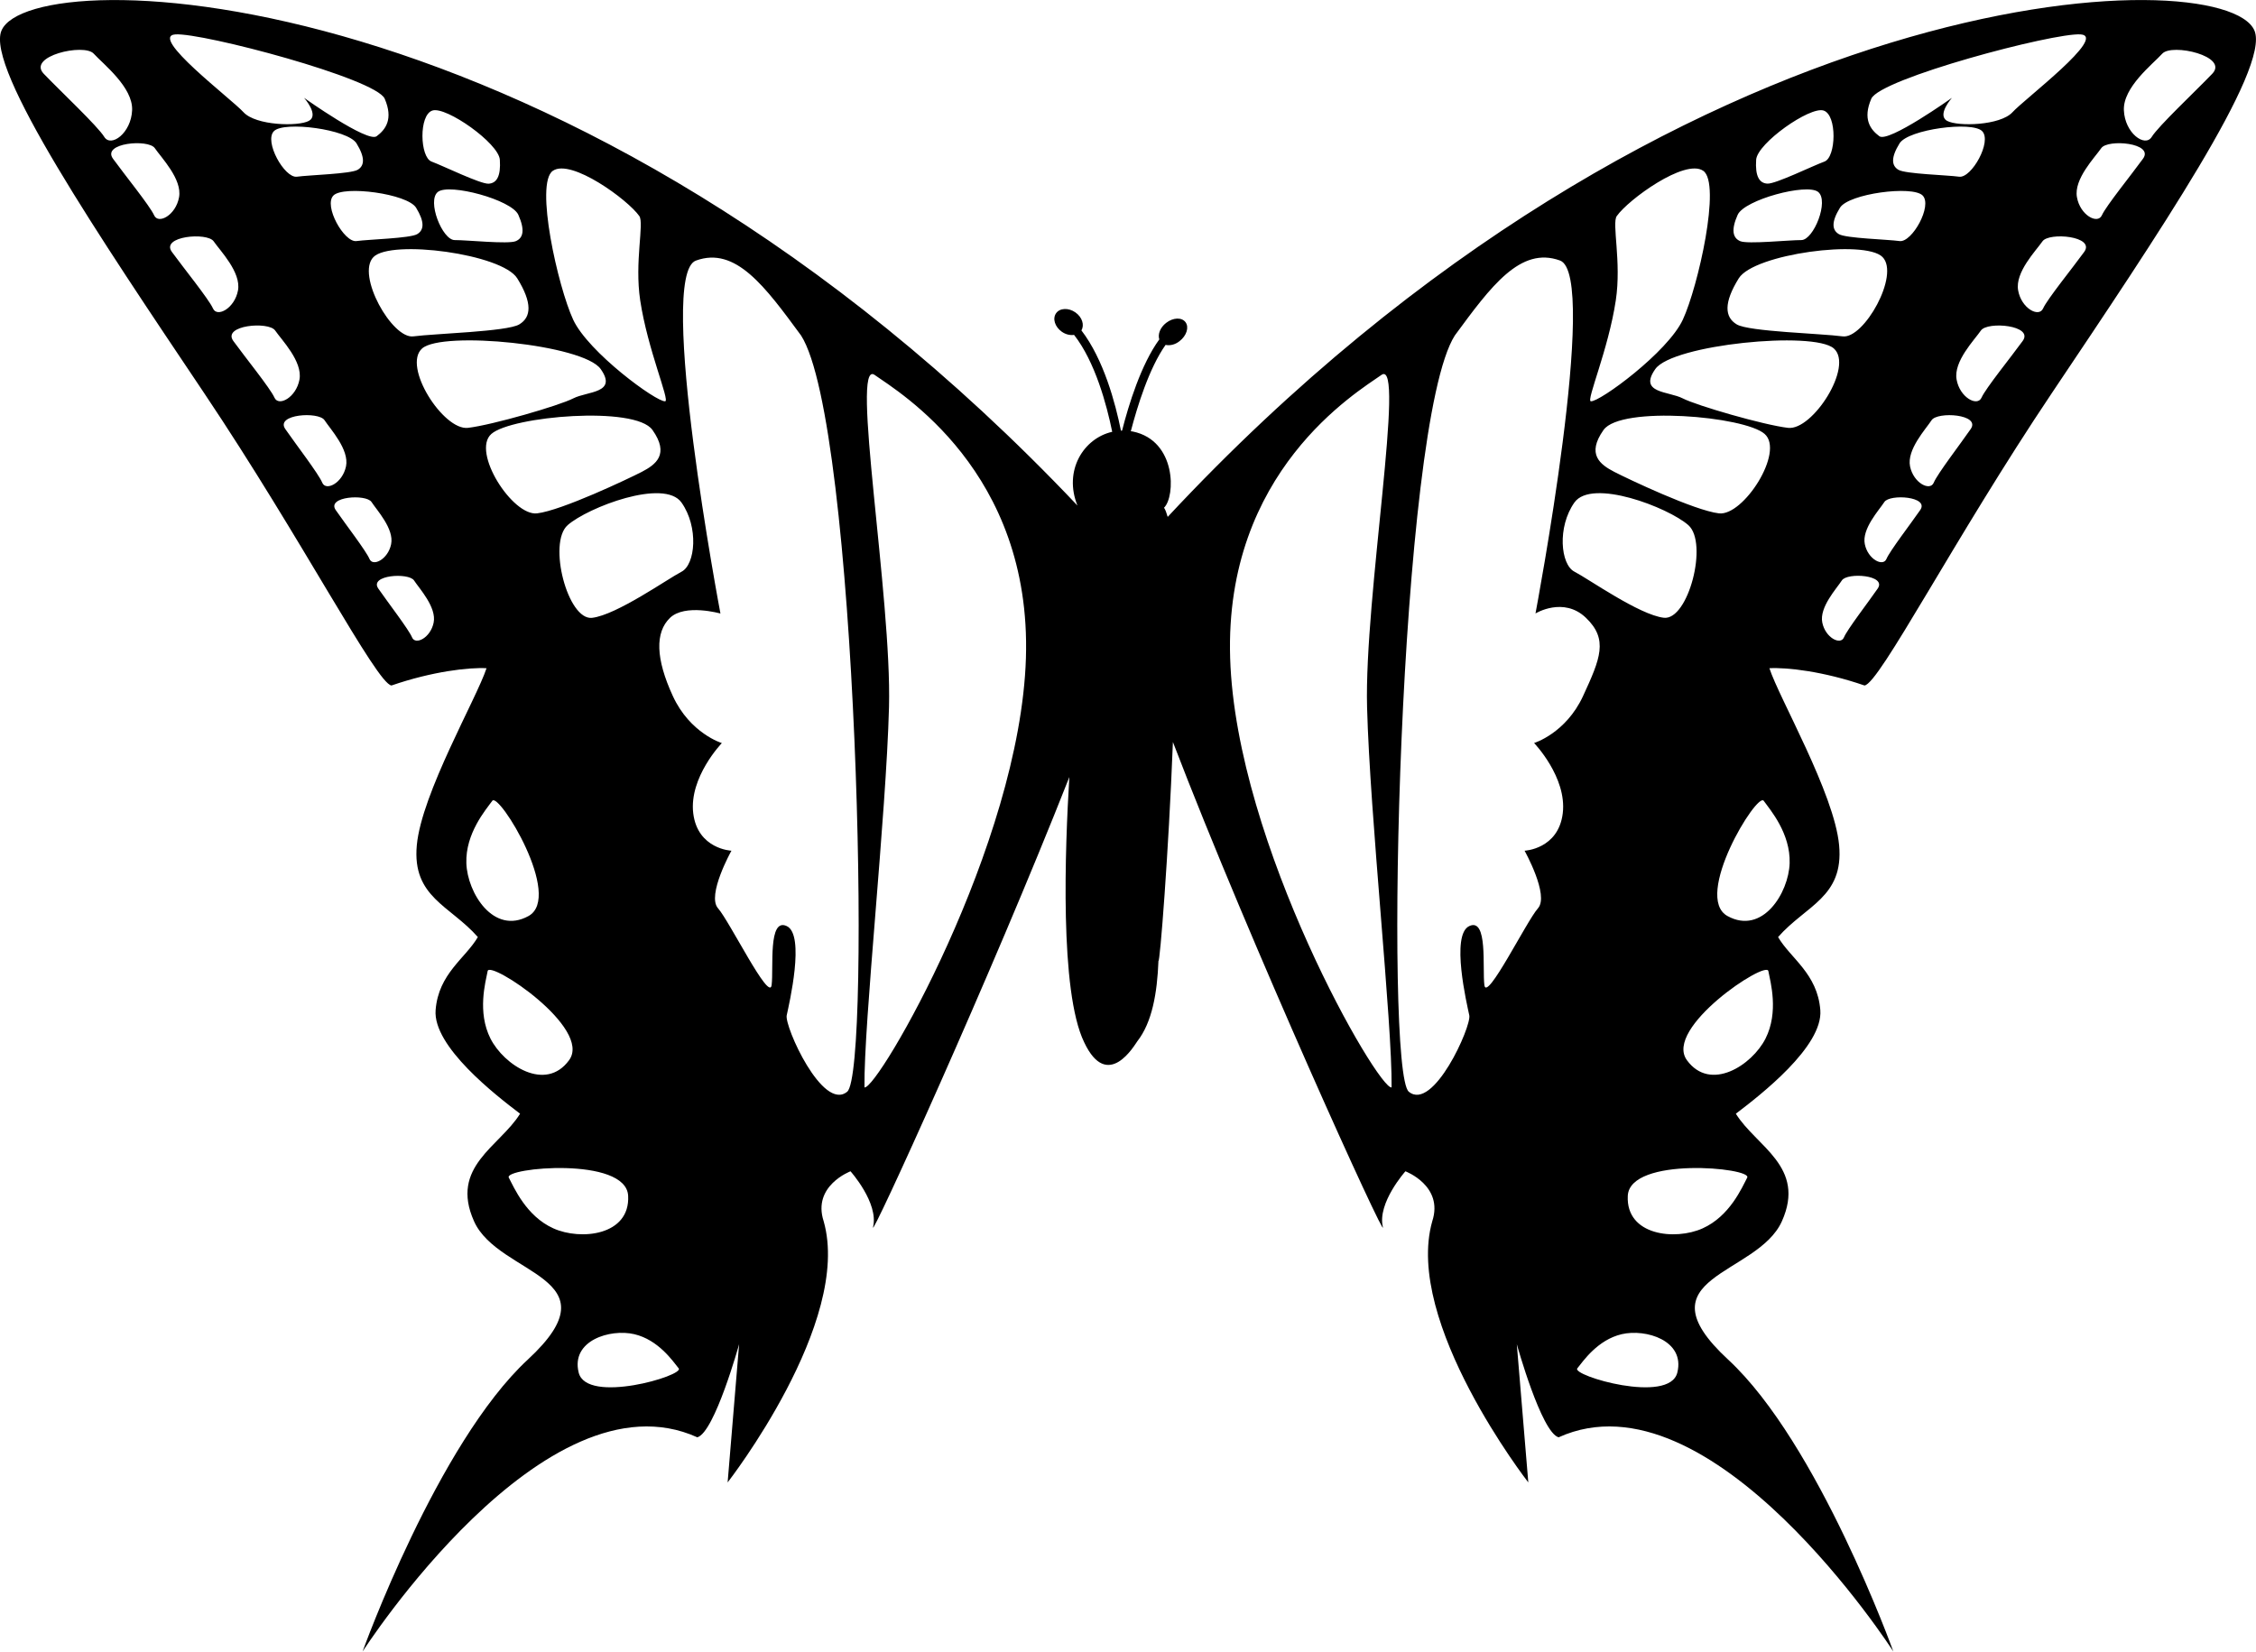 <?xml version="1.0" encoding="iso-8859-1"?>
<!-- Generator: Adobe Illustrator 16.0.0, SVG Export Plug-In . SVG Version: 6.00 Build 0)  -->
<!DOCTYPE svg PUBLIC "-//W3C//DTD SVG 1.1//EN" "http://www.w3.org/Graphics/SVG/1.1/DTD/svg11.dtd">
<svg version="1.1" id="Layer_1" xmlns="http://www.w3.org/2000/svg" xmlns:xlink="http://www.w3.org/1999/xlink" x="0px" y="0px"
	 width="32px" height="23.431px" viewBox="0 0 32 23.431" style="enable-background:new 0 0 32 23.431;" xml:space="preserve">
<path d="M26.447,9.725c0.211-0.026,1.273-2.086,2.657-4.148c1.488-2.22,3.101-4.606,2.874-5.143
	c-0.423-1.005-8.202-0.834-15.415,6.899c-0.016-0.055-0.032-0.101-0.052-0.13c0.163-0.158,0.18-0.952-0.442-1.081
	C16.06,6.12,16.05,6.12,16.04,6.118c0.093-0.356,0.261-0.898,0.493-1.225c0.06,0.013,0.134-0.002,0.198-0.053
	c0.1-0.077,0.138-0.197,0.085-0.269s-0.176-0.067-0.274,0.009c-0.086,0.066-0.122,0.163-0.098,0.235
	c-0.259,0.356-0.435,0.928-0.528,1.294c-0.005,0-0.011,0-0.016,0.001c-0.078-0.388-0.245-1.012-0.561-1.423
	c0.046-0.076,0.011-0.188-0.085-0.255c-0.098-0.069-0.222-0.063-0.274,0.012c-0.054,0.076-0.017,0.194,0.082,0.263
	c0.056,0.039,0.118,0.052,0.173,0.044c0.299,0.382,0.463,0.992,0.541,1.375c-0.41,0.093-0.692,0.554-0.493,1.046
	C8.113-0.401,0.441-0.564,0.021,0.434C-0.205,0.97,1.407,3.357,2.896,5.577c1.384,2.063,2.446,4.122,2.657,4.148
	C6.135,9.524,6.656,9.466,6.901,9.48c-0.137,0.422-0.922,1.777-0.989,2.513s0.472,0.852,0.866,1.301
	c-0.175,0.301-0.558,0.517-0.599,1.035c-0.042,0.518,0.857,1.212,1.198,1.471c-0.286,0.464-1.001,0.75-0.653,1.526
	c0.347,0.777,2.044,0.776,0.763,1.962s-2.344,4.142-2.344,4.142s2.581-4.02,4.748-3.039c0.245-0.068,0.593-1.321,0.593-1.321
	l-0.163,1.961c0,0,1.771-2.274,1.362-3.706c-0.164-0.503,0.381-0.708,0.381-0.708s0.402,0.449,0.32,0.791
	c-0.055,0.226,1.665-3.544,2.784-6.384c-0.061,1.006-0.14,3.042,0.21,3.762c0.334,0.71,0.72,0.031,0.754-0.013
	c0.21-0.269,0.282-0.682,0.3-1.142c0.019,0.047,0.143-1.506,0.205-3.104c1.101,2.872,3.035,7.12,2.978,6.881
	c-0.082-0.341,0.32-0.791,0.32-0.791s0.545,0.205,0.381,0.708c-0.408,1.431,1.362,3.706,1.362,3.706l-0.163-1.961
	c0,0,0.348,1.253,0.593,1.321c2.167-0.981,4.748,3.039,4.748,3.039s-1.063-2.957-2.344-4.142s0.416-1.185,0.763-1.962
	c0.348-0.776-0.367-1.062-0.653-1.526c0.341-0.259,1.24-0.953,1.198-1.471c-0.041-0.518-0.424-0.734-0.599-1.035
	c0.395-0.45,0.933-0.565,0.866-1.301c-0.067-0.736-0.853-2.091-0.989-2.513C25.344,9.466,25.865,9.524,26.447,9.725z M9.667,7.13
	c0.245,0.347,0.197,0.879,0,0.981c-0.198,0.102-0.92,0.613-1.268,0.654C8.053,8.806,7.766,7.702,8.052,7.45
	C8.339,7.198,9.422,6.782,9.667,7.13z M7.842,2.423c0.259-0.177,1.063,0.409,1.226,0.642C9.14,3.167,8.998,3.713,9.081,4.262
	c0.106,0.7,0.423,1.423,0.354,1.431c-0.122,0.013-1.09-0.695-1.305-1.158S7.583,2.6,7.842,2.423z M7.352,3.047
	C7.447,3.26,7.424,3.375,7.317,3.421S6.626,3.405,6.45,3.406s-0.399-0.56-0.238-0.684C6.373,2.597,7.255,2.833,7.352,3.047z
	 M7.364,4.603c-0.173,0.102-1.196,0.129-1.5,0.169C5.562,4.813,5.048,3.898,5.298,3.646s1.825-0.044,2.039,0.303
	C7.552,4.296,7.538,4.5,7.364,4.603z M6.134,1.568c0.194-0.062,0.94,0.464,0.956,0.698C7.106,2.5,7.045,2.6,6.93,2.606
	C6.814,2.612,6.286,2.353,6.121,2.292S5.938,1.63,6.134,1.568z M5.917,3.322c-0.1,0.059-0.688,0.074-0.861,0.098
	c-0.175,0.023-0.47-0.503-0.326-0.647c0.145-0.145,1.049-0.025,1.172,0.174C6.024,3.146,6.017,3.263,5.917,3.322z M4.211,2.507
	C4.036,2.53,3.741,2.004,3.886,1.86c0.144-0.145,1.048-0.026,1.171,0.174s0.115,0.317,0.016,0.375S4.385,2.483,4.211,2.507z
	 M2.487,0.488c0.381-0.027,2.848,0.626,2.97,0.913C5.58,1.687,5.472,1.837,5.342,1.933c-0.13,0.095-1.029-0.545-1.029-0.545
	s0.219,0.245,0.068,0.327C4.23,1.797,3.628,1.782,3.454,1.592C3.281,1.402,2.106,0.516,2.487,0.488z M0.621,1.047
	C0.38,0.796,1.192,0.611,1.329,0.761s0.559,0.477,0.545,0.803s-0.3,0.532-0.395,0.378C1.384,1.788,0.861,1.297,0.621,1.047z
	 M2.186,3.054c-0.059-0.132-0.42-0.577-0.583-0.802c-0.163-0.225,0.501-0.283,0.593-0.15C2.287,2.236,2.586,2.541,2.54,2.797
	C2.494,3.054,2.245,3.187,2.186,3.054z M3.021,4.376c-0.059-0.132-0.42-0.578-0.583-0.802s0.501-0.283,0.593-0.15
	c0.092,0.134,0.391,0.438,0.345,0.695C3.329,4.375,3.079,4.509,3.021,4.376z M3.893,5.641C3.834,5.509,3.473,5.063,3.31,4.838
	s0.501-0.283,0.593-0.149s0.391,0.438,0.345,0.695C4.201,5.64,3.951,5.773,3.893,5.641z M4.571,6.848
	C4.52,6.723,4.194,6.3,4.047,6.087C3.9,5.875,4.52,5.835,4.603,5.961c0.082,0.126,0.354,0.417,0.305,0.655
	C4.858,6.854,4.624,6.972,4.571,6.848z M5.241,7.93c-0.047-0.113-0.345-0.5-0.479-0.694C4.629,7.042,5.194,7.006,5.27,7.122
	c0.075,0.116,0.322,0.38,0.278,0.598C5.504,7.936,5.289,8.044,5.241,7.93z M6.151,8.833C6.107,9.049,5.893,9.157,5.845,9.043
	C5.798,8.93,5.5,8.544,5.366,8.35C5.232,8.156,5.798,8.12,5.873,8.235S6.195,8.615,6.151,8.833z M6.638,6.07
	C6.29,6.111,5.702,5.195,5.988,4.943C6.275,4.691,8.274,4.887,8.52,5.235c0.245,0.347-0.19,0.314-0.389,0.417
	C7.933,5.754,6.985,6.029,6.638,6.07z M6.97,6.156C7.256,5.904,9.01,5.752,9.255,6.1C9.5,6.447,9.301,6.591,9.104,6.694
	C8.905,6.796,7.966,7.242,7.618,7.283S6.683,6.408,6.97,6.156z M6.615,12.246c-0.014-0.422,0.274-0.756,0.368-0.885
	c0.093-0.128,1.008,1.362,0.513,1.635C7.001,13.268,6.629,12.668,6.615,12.246z M6.957,14.734c-0.19-0.377-0.07-0.802-0.04-0.958
	s1.489,0.809,1.155,1.265C7.739,15.498,7.148,15.111,6.957,14.734z M7.85,17.427c-0.386-0.173-0.559-0.58-0.633-0.72
	c-0.075-0.141,1.667-0.306,1.693,0.259C8.938,17.53,8.235,17.601,7.85,17.427z M8.208,19.472c-0.112-0.455,0.448-0.624,0.789-0.544
	c0.342,0.08,0.547,0.382,0.63,0.485C9.711,19.515,8.319,19.927,8.208,19.472z M12.017,15.488c-0.347,0.286-0.891-0.926-0.858-1.083
	c0.033-0.157,0.266-1.144,0-1.267c-0.266-0.123-0.184,0.592-0.214,0.838c-0.031,0.245-0.597-0.906-0.76-1.09
	c-0.164-0.184,0.19-0.817,0.19-0.817s-0.48-0.021-0.542-0.532c-0.061-0.511,0.406-0.995,0.406-0.995s-0.45-0.136-0.695-0.667
	S9.291,8.971,9.503,8.766c0.213-0.205,0.716-0.062,0.716-0.062s-0.91-4.802-0.348-5.007c0.563-0.206,0.981,0.368,1.492,1.063
	C12.16,6.006,12.364,15.202,12.017,15.488z M12.262,15.427c-0.011-0.92,0.307-3.842,0.348-5.395s-0.552-4.958-0.204-4.713
	s2.229,1.367,2.146,4.018S12.446,15.468,12.262,15.427z M25.362,6.07c-0.348-0.041-1.295-0.316-1.493-0.418
	c-0.198-0.103-0.634-0.07-0.389-0.417c0.245-0.348,2.244-0.543,2.531-0.292C26.298,5.195,25.71,6.111,25.362,6.07z M26.634,8.35
	C26.5,8.544,26.202,8.93,26.155,9.043c-0.048,0.114-0.263,0.006-0.307-0.211c-0.044-0.217,0.203-0.482,0.278-0.598
	S26.768,8.156,26.634,8.35z M27.237,7.236c-0.134,0.194-0.432,0.581-0.479,0.694c-0.048,0.114-0.263,0.006-0.307-0.211
	c-0.044-0.217,0.203-0.482,0.278-0.598C26.806,7.006,27.371,7.042,27.237,7.236z M27.953,6.087C27.806,6.3,27.48,6.723,27.429,6.848
	c-0.053,0.124-0.287,0.006-0.336-0.231c-0.049-0.238,0.223-0.529,0.305-0.655C27.48,5.835,28.1,5.875,27.953,6.087z M26.928,2.409
	c-0.1-0.059-0.107-0.176,0.016-0.375s1.027-0.319,1.171-0.174c0.145,0.145-0.15,0.67-0.325,0.647
	C27.615,2.483,27.027,2.468,26.928,2.409z M28.69,4.838c-0.163,0.225-0.524,0.67-0.583,0.803s-0.309-0.001-0.354-0.257
	c-0.046-0.257,0.253-0.561,0.345-0.695S28.854,4.614,28.69,4.838z M29.563,3.574c-0.163,0.225-0.524,0.67-0.583,0.802
	c-0.059,0.133-0.309,0-0.354-0.257c-0.046-0.257,0.253-0.562,0.345-0.695C29.062,3.291,29.726,3.349,29.563,3.574z M30.671,0.761
	c0.137-0.15,0.949,0.036,0.708,0.286c-0.24,0.25-0.763,0.741-0.858,0.895c-0.095,0.154-0.382-0.053-0.395-0.378
	C30.112,1.238,30.534,0.911,30.671,0.761z M30.397,2.252c-0.163,0.225-0.524,0.67-0.583,0.802c-0.06,0.133-0.309,0-0.354-0.257
	c-0.046-0.257,0.253-0.562,0.345-0.695C29.896,1.969,30.561,2.027,30.397,2.252z M26.543,1.401c0.122-0.286,2.589-0.94,2.97-0.913
	c0.381,0.028-0.794,0.914-0.967,1.104c-0.174,0.19-0.776,0.205-0.927,0.123c-0.15-0.083,0.068-0.327,0.068-0.327
	s-0.899,0.64-1.029,0.545C26.528,1.837,26.42,1.687,26.543,1.401z M26.099,2.947c0.123-0.2,1.027-0.319,1.172-0.174
	c0.144,0.145-0.151,0.67-0.326,0.647c-0.174-0.024-0.762-0.039-0.861-0.098C25.983,3.263,25.976,3.146,26.099,2.947z M25.866,1.568
	c0.195,0.062,0.178,0.664,0.013,0.724s-0.693,0.319-0.809,0.313C24.955,2.6,24.894,2.5,24.91,2.266
	C24.926,2.032,25.672,1.507,25.866,1.568z M24.648,3.047c0.097-0.214,0.979-0.45,1.14-0.325c0.161,0.125-0.063,0.685-0.238,0.684
	s-0.761,0.061-0.867,0.015S24.553,3.26,24.648,3.047z M24.663,3.949c0.214-0.347,1.789-0.555,2.039-0.303s-0.264,1.167-0.566,1.126
	c-0.304-0.041-1.327-0.067-1.5-0.169C24.462,4.5,24.448,4.296,24.663,3.949z M22.933,3.065c0.163-0.233,0.967-0.819,1.226-0.642
	s-0.074,1.649-0.289,2.112s-1.183,1.171-1.305,1.158c-0.068-0.008,0.248-0.73,0.354-1.431C23.002,3.713,22.86,3.167,22.933,3.065z
	 M23.948,7.45c0.286,0.252-0.001,1.355-0.348,1.314c-0.348-0.041-1.069-0.552-1.268-0.654c-0.197-0.102-0.245-0.634,0-0.981
	C22.578,6.782,23.661,7.198,23.948,7.45z M17.449,9.337c-0.083-2.651,1.798-3.773,2.146-4.018s-0.245,3.16-0.204,4.713
	s0.358,4.475,0.348,5.395C19.554,15.468,17.532,11.988,17.449,9.337z M22.167,11.537c-0.062,0.511-0.542,0.532-0.542,0.532
	s0.354,0.633,0.19,0.817c-0.163,0.184-0.729,1.335-0.76,1.09c-0.03-0.246,0.052-0.961-0.214-0.838c-0.267,0.123-0.033,1.11,0,1.267
	c0.032,0.157-0.512,1.37-0.858,1.083c-0.348-0.286-0.144-9.482,0.653-10.729c0.511-0.695,0.93-1.268,1.492-1.063
	c0.563,0.205-0.348,5.007-0.348,5.007s0.397-0.244,0.716,0.062s0.204,0.578-0.041,1.109s-0.695,0.667-0.695,0.667
	S22.228,11.026,22.167,11.537z M23.792,19.472c-0.111,0.455-1.503,0.043-1.419-0.059c0.083-0.103,0.288-0.405,0.63-0.485
	C23.344,18.848,23.904,19.017,23.792,19.472z M24.783,16.707c-0.074,0.141-0.247,0.547-0.633,0.72
	c-0.386,0.174-1.088,0.104-1.061-0.461C23.116,16.401,24.858,16.566,24.783,16.707z M25.043,14.734
	c-0.191,0.377-0.782,0.763-1.115,0.307c-0.334-0.457,1.125-1.421,1.155-1.265S25.233,14.357,25.043,14.734z M25.385,12.246
	c-0.014,0.423-0.386,1.022-0.881,0.75c-0.495-0.272,0.42-1.763,0.513-1.635C25.11,11.489,25.398,11.823,25.385,12.246z
	 M24.382,7.283c-0.348-0.041-1.287-0.487-1.485-0.589C22.699,6.591,22.5,6.447,22.745,6.1c0.245-0.347,1.999-0.196,2.285,0.056
	C25.317,6.408,24.729,7.324,24.382,7.283z"/>
<g>
</g>
<g>
</g>
<g>
</g>
<g>
</g>
<g>
</g>
<g>
</g>
<g>
</g>
<g>
</g>
<g>
</g>
<g>
</g>
<g>
</g>
<g>
</g>
<g>
</g>
<g>
</g>
<g>
</g>
</svg>
